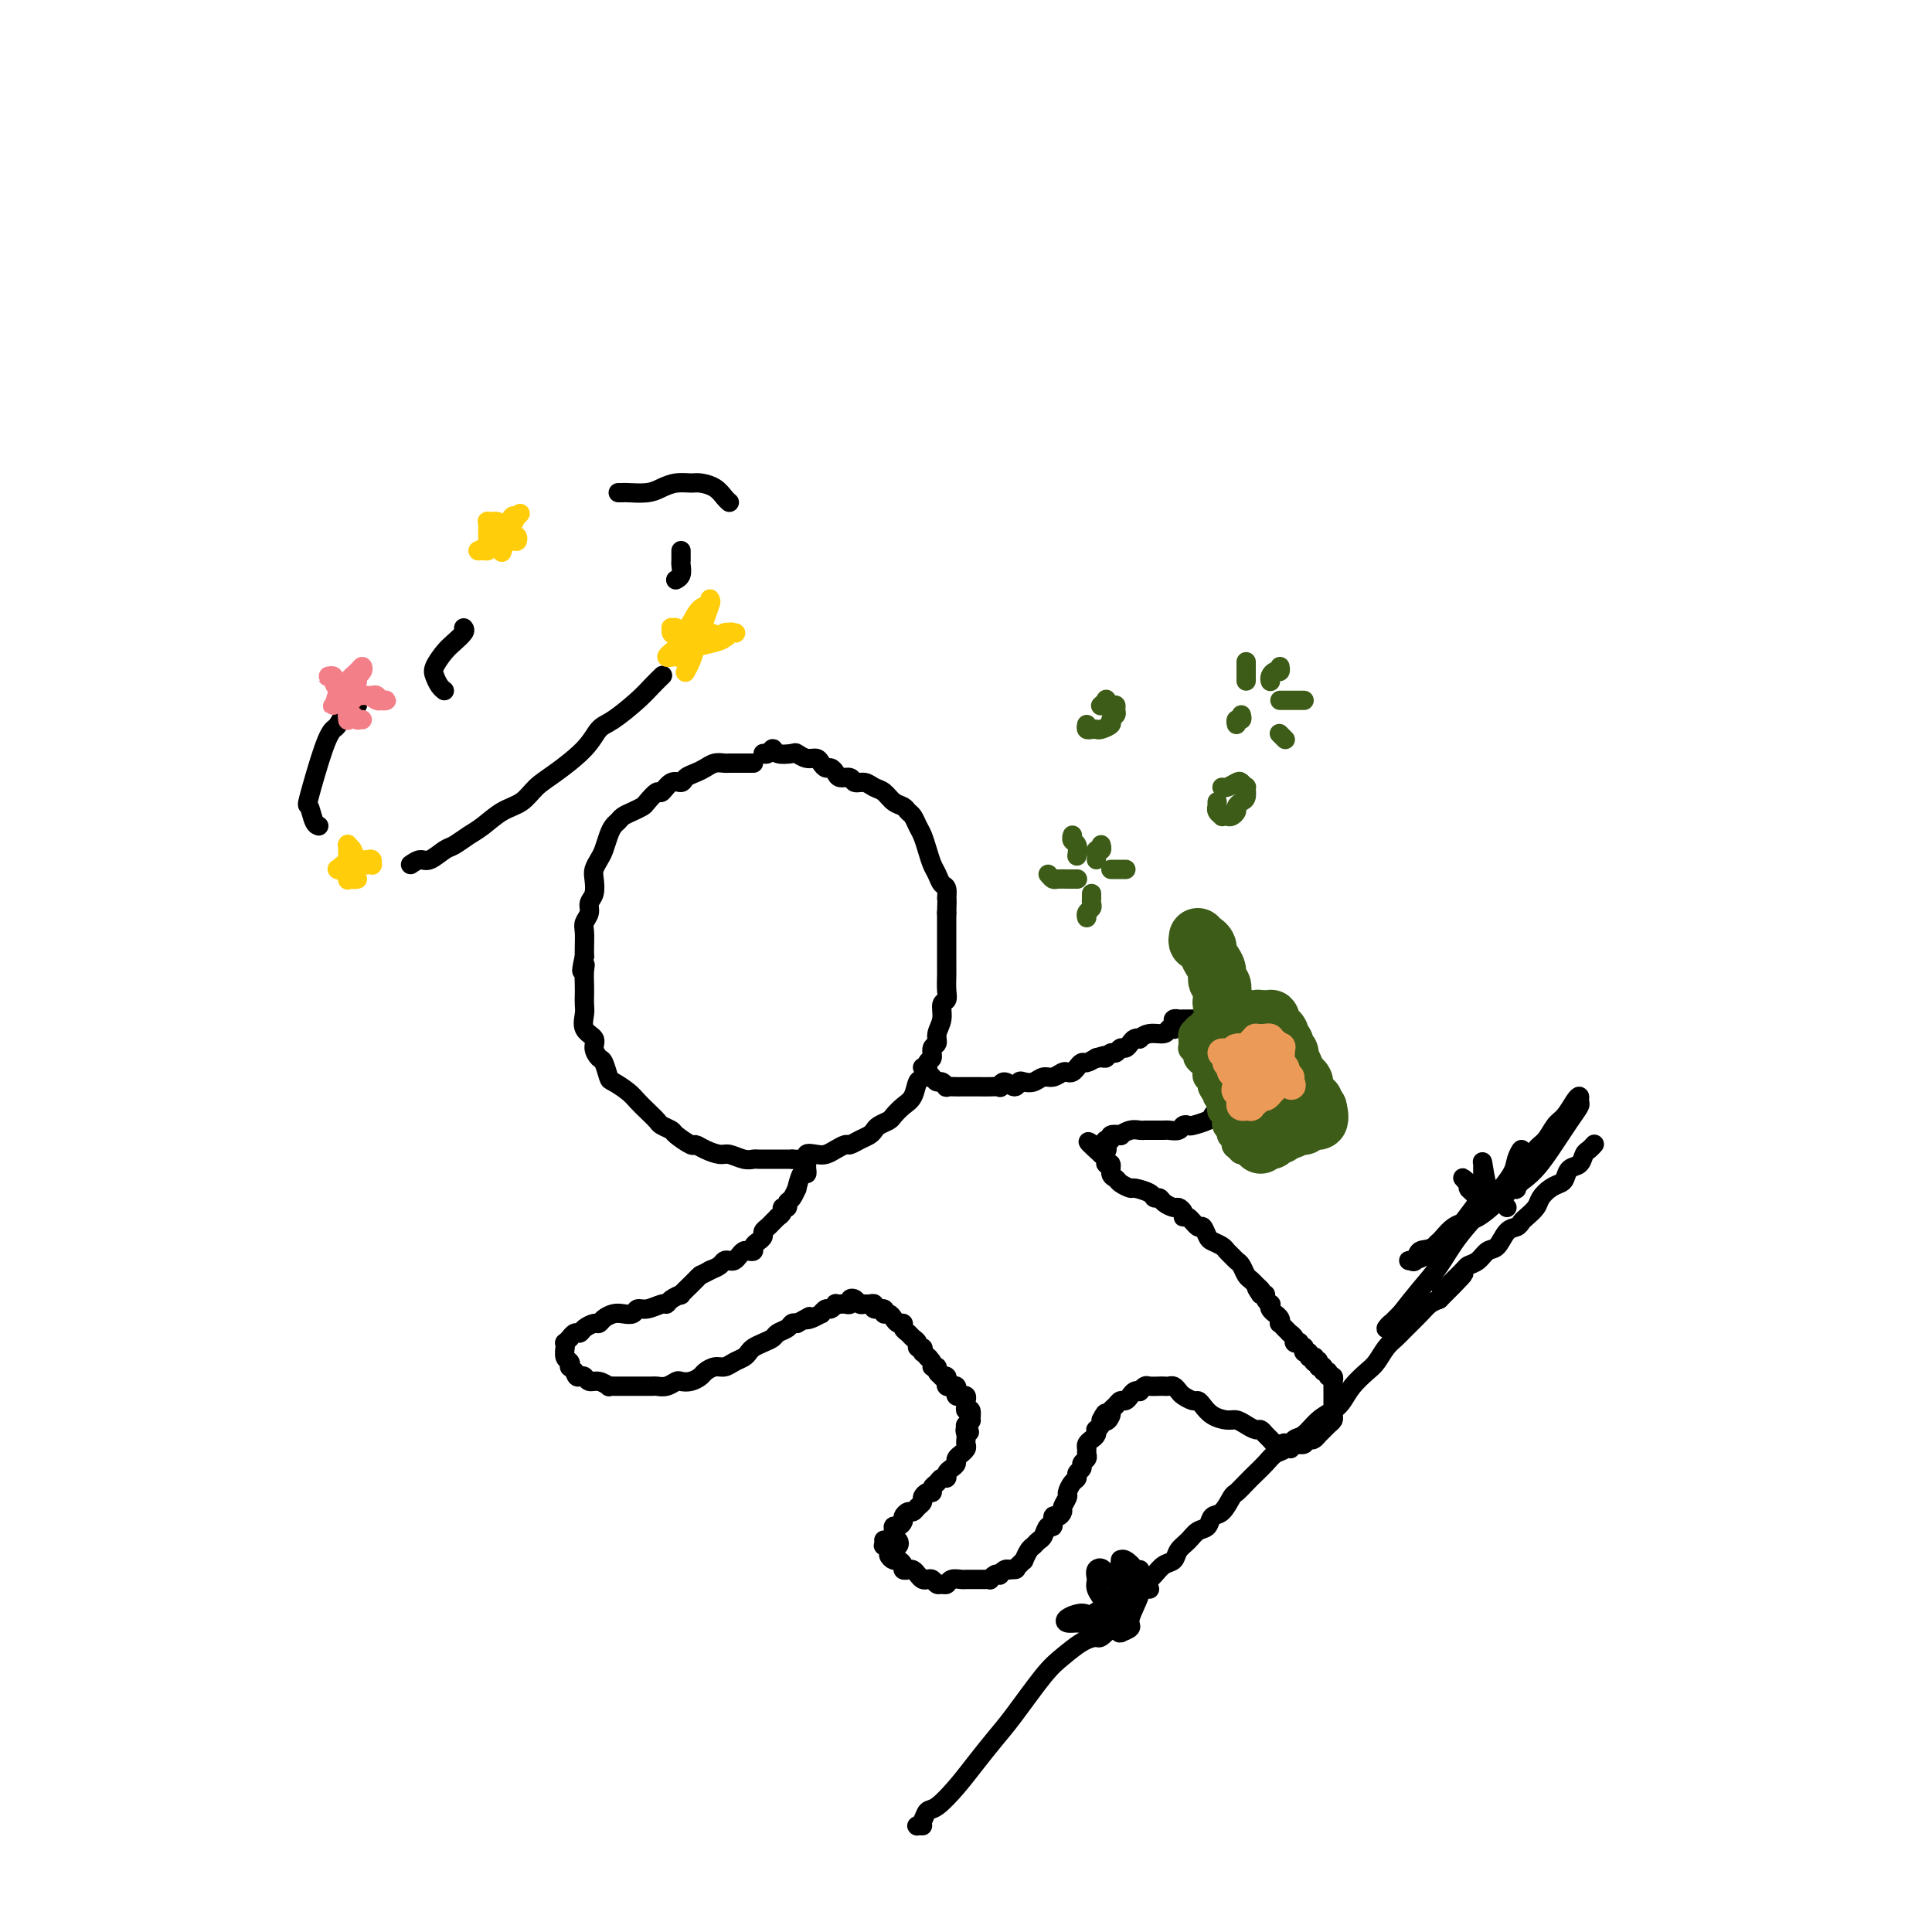 <svg viewBox='0 0 400 400' version='1.1' xmlns='http://www.w3.org/2000/svg' xmlns:xlink='http://www.w3.org/1999/xlink'><g fill='none' stroke='rgb(0,0,0)' stroke-width='4' stroke-linecap='round' stroke-linejoin='round'><path d='M156,158c-0.363,0.000 -0.726,0.000 -1,0c-0.274,-0.000 -0.457,-0.001 -1,0c-0.543,0.001 -1.444,0.003 -2,0c-0.556,-0.003 -0.768,-0.012 -1,0c-0.232,0.012 -0.486,0.044 -1,0c-0.514,-0.044 -1.289,-0.165 -2,0c-0.711,0.165 -1.359,0.616 -2,1c-0.641,0.384 -1.275,0.699 -2,1c-0.725,0.301 -1.541,0.587 -2,1c-0.459,0.413 -0.561,0.955 -1,1c-0.439,0.045 -1.216,-0.405 -2,0c-0.784,0.405 -1.575,1.667 -2,2c-0.425,0.333 -0.485,-0.262 -1,0c-0.515,0.262 -1.486,1.380 -2,2c-0.514,0.620 -0.572,0.743 -1,1c-0.428,0.257 -1.228,0.648 -2,1c-0.772,0.352 -1.516,0.664 -2,1c-0.484,0.336 -0.707,0.695 -1,1c-0.293,0.305 -0.657,0.557 -1,1c-0.343,0.443 -0.667,1.076 -1,2c-0.333,0.924 -0.677,2.138 -1,3c-0.323,0.862 -0.627,1.372 -1,2c-0.373,0.628 -0.817,1.376 -1,2c-0.183,0.624 -0.105,1.126 0,2c0.105,0.874 0.238,2.120 0,3c-0.238,0.880 -0.849,1.394 -1,2c-0.151,0.606 0.156,1.303 0,2c-0.156,0.697 -0.774,1.393 -1,2c-0.226,0.607 -0.061,1.125 0,2c0.061,0.875 0.017,2.107 0,3c-0.017,0.893 -0.009,1.446 0,2'/><path d='M121,198c-1.083,4.766 -0.290,2.681 0,2c0.290,-0.681 0.078,0.043 0,1c-0.078,0.957 -0.023,2.147 0,3c0.023,0.853 0.014,1.369 0,2c-0.014,0.631 -0.033,1.376 0,2c0.033,0.624 0.117,1.127 0,2c-0.117,0.873 -0.435,2.116 0,3c0.435,0.884 1.623,1.411 2,2c0.377,0.589 -0.055,1.242 0,2c0.055,0.758 0.599,1.621 1,2c0.401,0.379 0.660,0.276 1,1c0.340,0.724 0.762,2.277 1,3c0.238,0.723 0.291,0.617 1,1c0.709,0.383 2.073,1.254 3,2c0.927,0.746 1.419,1.366 2,2c0.581,0.634 1.253,1.282 2,2c0.747,0.718 1.570,1.507 2,2c0.430,0.493 0.468,0.692 1,1c0.532,0.308 1.559,0.726 2,1c0.441,0.274 0.296,0.403 1,1c0.704,0.597 2.256,1.662 3,2c0.744,0.338 0.678,-0.049 1,0c0.322,0.049 1.032,0.535 2,1c0.968,0.465 2.195,0.909 3,1c0.805,0.091 1.187,-0.172 2,0c0.813,0.172 2.056,0.778 3,1c0.944,0.222 1.590,0.059 2,0c0.410,-0.059 0.584,-0.016 1,0c0.416,0.016 1.074,0.004 2,0c0.926,-0.004 2.122,-0.001 3,0c0.878,0.001 1.439,0.001 2,0'/><path d='M164,240c3.833,0.241 2.915,-0.657 3,-1c0.085,-0.343 1.174,-0.129 2,0c0.826,0.129 1.390,0.175 2,0c0.610,-0.175 1.266,-0.572 2,-1c0.734,-0.428 1.545,-0.888 2,-1c0.455,-0.112 0.555,0.125 1,0c0.445,-0.125 1.237,-0.611 2,-1c0.763,-0.389 1.499,-0.681 2,-1c0.501,-0.319 0.767,-0.666 1,-1c0.233,-0.334 0.433,-0.654 1,-1c0.567,-0.346 1.500,-0.717 2,-1c0.500,-0.283 0.568,-0.479 1,-1c0.432,-0.521 1.229,-1.366 2,-2c0.771,-0.634 1.517,-1.058 2,-2c0.483,-0.942 0.703,-2.403 1,-3c0.297,-0.597 0.672,-0.330 1,-1c0.328,-0.670 0.609,-2.276 1,-3c0.391,-0.724 0.894,-0.567 1,-1c0.106,-0.433 -0.183,-1.458 0,-2c0.183,-0.542 0.837,-0.603 1,-1c0.163,-0.397 -0.167,-1.131 0,-2c0.167,-0.869 0.829,-1.875 1,-3c0.171,-1.125 -0.150,-2.370 0,-3c0.150,-0.630 0.772,-0.644 1,-1c0.228,-0.356 0.061,-1.055 0,-2c-0.061,-0.945 -0.016,-2.138 0,-3c0.016,-0.862 0.004,-1.394 0,-2c-0.004,-0.606 -0.001,-1.286 0,-2c0.001,-0.714 0.000,-1.461 0,-2c-0.000,-0.539 -0.000,-0.868 0,-2c0.000,-1.132 0.000,-3.066 0,-5'/><path d='M196,189c0.142,-3.971 -0.003,-2.897 0,-3c0.003,-0.103 0.156,-1.381 0,-2c-0.156,-0.619 -0.619,-0.578 -1,-1c-0.381,-0.422 -0.679,-1.306 -1,-2c-0.321,-0.694 -0.663,-1.198 -1,-2c-0.337,-0.802 -0.668,-1.902 -1,-3c-0.332,-1.098 -0.666,-2.192 -1,-3c-0.334,-0.808 -0.670,-1.329 -1,-2c-0.330,-0.671 -0.655,-1.493 -1,-2c-0.345,-0.507 -0.711,-0.699 -1,-1c-0.289,-0.301 -0.500,-0.712 -1,-1c-0.500,-0.288 -1.290,-0.454 -2,-1c-0.710,-0.546 -1.341,-1.471 -2,-2c-0.659,-0.529 -1.346,-0.663 -2,-1c-0.654,-0.337 -1.274,-0.878 -2,-1c-0.726,-0.122 -1.556,0.173 -2,0c-0.444,-0.173 -0.500,-0.816 -1,-1c-0.500,-0.184 -1.444,0.092 -2,0c-0.556,-0.092 -0.726,-0.550 -1,-1c-0.274,-0.450 -0.653,-0.890 -1,-1c-0.347,-0.110 -0.660,0.110 -1,0c-0.340,-0.110 -0.705,-0.552 -1,-1c-0.295,-0.448 -0.520,-0.903 -1,-1c-0.480,-0.097 -1.214,0.165 -2,0c-0.786,-0.165 -1.625,-0.759 -2,-1c-0.375,-0.241 -0.286,-0.131 -1,0c-0.714,0.131 -2.230,0.284 -3,0c-0.770,-0.284 -0.794,-1.004 -1,-1c-0.206,0.004 -0.594,0.732 -1,1c-0.406,0.268 -0.830,0.077 -1,0c-0.170,-0.077 -0.085,-0.038 0,0'/><path d='M191,221c0.416,-0.119 0.833,-0.238 1,0c0.167,0.238 0.086,0.833 0,1c-0.086,0.167 -0.176,-0.095 0,0c0.176,0.095 0.620,0.547 1,1c0.380,0.453 0.697,0.906 1,1c0.303,0.094 0.592,-0.171 1,0c0.408,0.171 0.934,0.778 1,1c0.066,0.222 -0.329,0.060 0,0c0.329,-0.060 1.383,-0.016 2,0c0.617,0.016 0.798,0.004 1,0c0.202,-0.004 0.426,-0.002 1,0c0.574,0.002 1.498,0.002 2,0c0.502,-0.002 0.581,-0.006 1,0c0.419,0.006 1.177,0.020 2,0c0.823,-0.020 1.712,-0.076 2,0c0.288,0.076 -0.026,0.283 0,0c0.026,-0.283 0.391,-1.055 1,-1c0.609,0.055 1.462,0.939 2,1c0.538,0.061 0.763,-0.701 1,-1c0.237,-0.299 0.487,-0.136 1,0c0.513,0.136 1.289,0.247 2,0c0.711,-0.247 1.356,-0.850 2,-1c0.644,-0.150 1.286,0.153 2,0c0.714,-0.153 1.501,-0.763 2,-1c0.499,-0.237 0.710,-0.101 1,0c0.290,0.101 0.658,0.168 1,0c0.342,-0.168 0.659,-0.571 1,-1c0.341,-0.429 0.707,-0.885 1,-1c0.293,-0.115 0.512,0.110 1,0c0.488,-0.110 1.244,-0.555 2,-1'/><path d='M227,219c3.356,-0.924 0.744,-0.232 0,0c-0.744,0.232 0.378,0.006 1,0c0.622,-0.006 0.744,0.209 1,0c0.256,-0.209 0.646,-0.844 1,-1c0.354,-0.156 0.672,0.165 1,0c0.328,-0.165 0.666,-0.815 1,-1c0.334,-0.185 0.662,0.095 1,0c0.338,-0.095 0.684,-0.565 1,-1c0.316,-0.435 0.603,-0.833 1,-1c0.397,-0.167 0.904,-0.101 1,0c0.096,0.101 -0.219,0.237 0,0c0.219,-0.237 0.973,-0.847 2,-1c1.027,-0.153 2.328,0.152 3,0c0.672,-0.152 0.715,-0.763 1,-1c0.285,-0.237 0.812,-0.102 1,0c0.188,0.102 0.036,0.171 0,0c-0.036,-0.171 0.045,-0.582 0,-1c-0.045,-0.418 -0.215,-0.844 0,-1c0.215,-0.156 0.817,-0.042 1,0c0.183,0.042 -0.052,0.011 0,0c0.052,-0.011 0.391,-0.003 1,0c0.609,0.003 1.487,-0.000 2,0c0.513,0.000 0.659,0.004 1,0c0.341,-0.004 0.876,-0.016 1,0c0.124,0.016 -0.163,0.061 0,0c0.163,-0.061 0.776,-0.226 1,0c0.224,0.226 0.060,0.844 0,1c-0.060,0.156 -0.016,-0.150 0,0c0.016,0.150 0.005,0.757 0,1c-0.005,0.243 -0.002,0.121 0,0'/><path d='M167,240c-0.002,0.443 -0.003,0.886 0,1c0.003,0.114 0.011,-0.101 0,0c-0.011,0.101 -0.041,0.519 0,1c0.041,0.481 0.152,1.025 0,1c-0.152,-0.025 -0.567,-0.621 -1,0c-0.433,0.621 -0.886,2.457 -1,3c-0.114,0.543 0.109,-0.209 0,0c-0.109,0.209 -0.550,1.379 -1,2c-0.450,0.621 -0.909,0.692 -1,1c-0.091,0.308 0.187,0.852 0,1c-0.187,0.148 -0.838,-0.101 -1,0c-0.162,0.101 0.164,0.552 0,1c-0.164,0.448 -0.818,0.894 -1,1c-0.182,0.106 0.110,-0.126 0,0c-0.110,0.126 -0.621,0.611 -1,1c-0.379,0.389 -0.627,0.681 -1,1c-0.373,0.319 -0.870,0.663 -1,1c-0.130,0.337 0.106,0.665 0,1c-0.106,0.335 -0.553,0.678 -1,1c-0.447,0.322 -0.893,0.625 -1,1c-0.107,0.375 0.126,0.822 0,1c-0.126,0.178 -0.611,0.086 -1,0c-0.389,-0.086 -0.682,-0.168 -1,0c-0.318,0.168 -0.662,0.584 -1,1c-0.338,0.416 -0.671,0.833 -1,1c-0.329,0.167 -0.655,0.086 -1,0c-0.345,-0.086 -0.708,-0.177 -1,0c-0.292,0.177 -0.512,0.622 -1,1c-0.488,0.378 -1.244,0.689 -2,1'/><path d='M147,263c-1.946,1.101 -1.812,0.855 -2,1c-0.188,0.145 -0.698,0.683 -1,1c-0.302,0.317 -0.396,0.415 -1,1c-0.604,0.585 -1.718,1.658 -2,2c-0.282,0.342 0.269,-0.048 0,0c-0.269,0.048 -1.357,0.534 -2,1c-0.643,0.466 -0.840,0.913 -1,1c-0.160,0.087 -0.284,-0.187 -1,0c-0.716,0.187 -2.026,0.834 -3,1c-0.974,0.166 -1.613,-0.149 -2,0c-0.387,0.149 -0.524,0.762 -1,1c-0.476,0.238 -1.292,0.102 -2,0c-0.708,-0.102 -1.307,-0.168 -2,0c-0.693,0.168 -1.481,0.571 -2,1c-0.519,0.429 -0.769,0.884 -1,1c-0.231,0.116 -0.444,-0.109 -1,0c-0.556,0.109 -1.454,0.550 -2,1c-0.546,0.450 -0.738,0.909 -1,1c-0.262,0.091 -0.592,-0.187 -1,0c-0.408,0.187 -0.894,0.838 -1,1c-0.106,0.162 0.168,-0.166 0,0c-0.168,0.166 -0.777,0.827 -1,1c-0.223,0.173 -0.061,-0.143 0,0c0.061,0.143 0.020,0.745 0,1c-0.020,0.255 -0.019,0.163 0,0c0.019,-0.163 0.057,-0.398 0,0c-0.057,0.398 -0.209,1.430 0,2c0.209,0.570 0.778,0.679 1,1c0.222,0.321 0.098,0.856 0,1c-0.098,0.144 -0.171,-0.102 0,0c0.171,0.102 0.585,0.551 1,1'/><path d='M119,284c0.330,1.327 0.657,1.144 1,1c0.343,-0.144 0.704,-0.249 1,0c0.296,0.249 0.527,0.851 1,1c0.473,0.149 1.187,-0.156 2,0c0.813,0.156 1.726,0.774 2,1c0.274,0.226 -0.091,0.061 0,0c0.091,-0.061 0.639,-0.016 1,0c0.361,0.016 0.534,0.004 1,0c0.466,-0.004 1.223,-0.001 2,0c0.777,0.001 1.573,0.001 2,0c0.427,-0.001 0.486,-0.004 1,0c0.514,0.004 1.485,0.015 2,0c0.515,-0.015 0.574,-0.056 1,0c0.426,0.056 1.217,0.208 2,0c0.783,-0.208 1.557,-0.776 2,-1c0.443,-0.224 0.555,-0.102 1,0c0.445,0.102 1.221,0.186 2,0c0.779,-0.186 1.559,-0.641 2,-1c0.441,-0.359 0.541,-0.621 1,-1c0.459,-0.379 1.275,-0.875 2,-1c0.725,-0.125 1.359,0.121 2,0c0.641,-0.121 1.288,-0.610 2,-1c0.712,-0.390 1.490,-0.682 2,-1c0.510,-0.318 0.751,-0.663 1,-1c0.249,-0.337 0.504,-0.668 1,-1c0.496,-0.332 1.232,-0.667 2,-1c0.768,-0.333 1.568,-0.664 2,-1c0.432,-0.336 0.497,-0.678 1,-1c0.503,-0.322 1.443,-0.625 2,-1c0.557,-0.375 0.731,-0.821 1,-1c0.269,-0.179 0.635,-0.089 1,0'/><path d='M165,274c3.829,-2.100 2.402,-1.351 2,-1c-0.402,0.351 0.221,0.305 1,0c0.779,-0.305 1.715,-0.870 2,-1c0.285,-0.130 -0.082,0.175 0,0c0.082,-0.175 0.614,-0.832 1,-1c0.386,-0.168 0.628,0.151 1,0c0.372,-0.151 0.874,-0.772 1,-1c0.126,-0.228 -0.125,-0.065 0,0c0.125,0.065 0.625,0.030 1,0c0.375,-0.030 0.625,-0.057 1,0c0.375,0.057 0.874,0.197 1,0c0.126,-0.197 -0.121,-0.732 0,-1c0.121,-0.268 0.611,-0.269 1,0c0.389,0.269 0.676,0.808 1,1c0.324,0.192 0.683,0.036 1,0c0.317,-0.036 0.592,0.047 1,0c0.408,-0.047 0.949,-0.224 1,0c0.051,0.224 -0.390,0.847 0,1c0.390,0.153 1.610,-0.165 2,0c0.390,0.165 -0.049,0.814 0,1c0.049,0.186 0.587,-0.091 1,0c0.413,0.091 0.702,0.549 1,1c0.298,0.451 0.604,0.894 1,1c0.396,0.106 0.881,-0.127 1,0c0.119,0.127 -0.127,0.612 0,1c0.127,0.388 0.626,0.678 1,1c0.374,0.322 0.622,0.678 1,1c0.378,0.322 0.885,0.612 1,1c0.115,0.388 -0.161,0.874 0,1c0.161,0.126 0.760,-0.107 1,0c0.240,0.107 0.120,0.553 0,1'/><path d='M191,280c2.327,1.885 1.144,1.096 1,1c-0.144,-0.096 0.750,0.500 1,1c0.250,0.500 -0.144,0.905 0,1c0.144,0.095 0.827,-0.119 1,0c0.173,0.119 -0.164,0.572 0,1c0.164,0.428 0.829,0.832 1,1c0.171,0.168 -0.151,0.101 0,0c0.151,-0.101 0.777,-0.237 1,0c0.223,0.237 0.045,0.849 0,1c-0.045,0.151 0.044,-0.157 0,0c-0.044,0.157 -0.222,0.778 0,1c0.222,0.222 0.844,0.044 1,0c0.156,-0.044 -0.156,0.044 0,0c0.156,-0.044 0.778,-0.222 1,0c0.222,0.222 0.044,0.844 0,1c-0.044,0.156 0.044,-0.155 0,0c-0.044,0.155 -0.222,0.777 0,1c0.222,0.223 0.844,0.045 1,0c0.156,-0.045 -0.154,0.041 0,0c0.154,-0.041 0.773,-0.208 1,0c0.227,0.208 0.061,0.790 0,1c-0.061,0.210 -0.017,0.046 0,0c0.017,-0.046 0.009,0.024 0,0c-0.009,-0.024 -0.017,-0.142 0,0c0.017,0.142 0.058,0.545 0,1c-0.058,0.455 -0.215,0.963 0,1c0.215,0.037 0.804,-0.396 1,0c0.196,0.396 0.001,1.622 0,2c-0.001,0.378 0.192,-0.090 0,0c-0.192,0.090 -0.769,0.740 -1,1c-0.231,0.260 -0.115,0.130 0,0'/><path d='M200,295c1.393,2.499 0.374,1.247 0,1c-0.374,-0.247 -0.104,0.512 0,1c0.104,0.488 0.043,0.704 0,1c-0.043,0.296 -0.068,0.671 0,1c0.068,0.329 0.229,0.613 0,1c-0.229,0.387 -0.849,0.877 -1,1c-0.151,0.123 0.166,-0.122 0,0c-0.166,0.122 -0.814,0.611 -1,1c-0.186,0.389 0.091,0.678 0,1c-0.091,0.322 -0.549,0.678 -1,1c-0.451,0.322 -0.895,0.611 -1,1c-0.105,0.389 0.130,0.879 0,1c-0.130,0.121 -0.626,-0.126 -1,0c-0.374,0.126 -0.626,0.625 -1,1c-0.374,0.375 -0.870,0.625 -1,1c-0.130,0.375 0.106,0.874 0,1c-0.106,0.126 -0.553,-0.120 -1,0c-0.447,0.120 -0.893,0.606 -1,1c-0.107,0.394 0.125,0.697 0,1c-0.125,0.303 -0.607,0.606 -1,1c-0.393,0.394 -0.696,0.880 -1,1c-0.304,0.120 -0.607,-0.126 -1,0c-0.393,0.126 -0.876,0.625 -1,1c-0.124,0.375 0.109,0.625 0,1c-0.109,0.375 -0.562,0.874 -1,1c-0.438,0.126 -0.863,-0.120 -1,0c-0.137,0.120 0.013,0.607 0,1c-0.013,0.393 -0.189,0.693 0,1c0.189,0.307 0.743,0.621 1,1c0.257,0.379 0.216,0.823 0,1c-0.216,0.177 -0.608,0.089 -1,0'/><path d='M183,319c-0.009,-0.120 -0.017,-0.240 0,0c0.017,0.240 0.060,0.839 0,1c-0.060,0.161 -0.224,-0.115 0,0c0.224,0.115 0.834,0.622 1,1c0.166,0.378 -0.114,0.627 0,1c0.114,0.373 0.622,0.871 1,1c0.378,0.129 0.626,-0.110 1,0c0.374,0.110 0.874,0.568 1,1c0.126,0.432 -0.121,0.837 0,1c0.121,0.163 0.610,0.082 1,0c0.390,-0.082 0.682,-0.167 1,0c0.318,0.167 0.663,0.584 1,1c0.337,0.416 0.668,0.829 1,1c0.332,0.171 0.667,0.099 1,0c0.333,-0.099 0.666,-0.227 1,0c0.334,0.227 0.671,0.807 1,1c0.329,0.193 0.651,-0.001 1,0c0.349,0.001 0.724,0.196 1,0c0.276,-0.196 0.454,-0.785 1,-1c0.546,-0.215 1.459,-0.058 2,0c0.541,0.058 0.709,0.015 1,0c0.291,-0.015 0.704,-0.003 1,0c0.296,0.003 0.474,-0.003 1,0c0.526,0.003 1.399,0.015 2,0c0.601,-0.015 0.931,-0.055 1,0c0.069,0.055 -0.122,0.207 0,0c0.122,-0.207 0.558,-0.774 1,-1c0.442,-0.226 0.892,-0.112 1,0c0.108,0.112 -0.125,0.223 0,0c0.125,-0.223 0.607,-0.778 1,-1c0.393,-0.222 0.696,-0.111 1,0'/><path d='M209,325c2.194,-0.422 1.179,0.024 1,0c-0.179,-0.024 0.477,-0.517 1,-1c0.523,-0.483 0.914,-0.956 1,-1c0.086,-0.044 -0.132,0.340 0,0c0.132,-0.340 0.612,-1.406 1,-2c0.388,-0.594 0.682,-0.717 1,-1c0.318,-0.283 0.659,-0.725 1,-1c0.341,-0.275 0.683,-0.385 1,-1c0.317,-0.615 0.611,-1.737 1,-2c0.389,-0.263 0.874,0.334 1,0c0.126,-0.334 -0.106,-1.599 0,-2c0.106,-0.401 0.549,0.062 1,0c0.451,-0.062 0.908,-0.650 1,-1c0.092,-0.350 -0.182,-0.461 0,-1c0.182,-0.539 0.818,-1.506 1,-2c0.182,-0.494 -0.091,-0.513 0,-1c0.091,-0.487 0.545,-1.440 1,-2c0.455,-0.560 0.910,-0.727 1,-1c0.090,-0.273 -0.186,-0.650 0,-1c0.186,-0.350 0.835,-0.671 1,-1c0.165,-0.329 -0.153,-0.665 0,-1c0.153,-0.335 0.776,-0.667 1,-1c0.224,-0.333 0.050,-0.666 0,-1c-0.050,-0.334 0.025,-0.668 0,-1c-0.025,-0.332 -0.151,-0.663 0,-1c0.151,-0.337 0.580,-0.682 1,-1c0.420,-0.318 0.831,-0.610 1,-1c0.169,-0.390 0.097,-0.878 0,-1c-0.097,-0.122 -0.218,0.121 0,0c0.218,-0.121 0.777,-0.606 1,-1c0.223,-0.394 0.112,-0.697 0,-1'/><path d='M228,294c1.400,-2.892 0.900,-0.621 1,0c0.100,0.621 0.800,-0.407 1,-1c0.200,-0.593 -0.101,-0.750 0,-1c0.101,-0.250 0.604,-0.592 1,-1c0.396,-0.408 0.684,-0.880 1,-1c0.316,-0.120 0.658,0.112 1,0c0.342,-0.112 0.683,-0.570 1,-1c0.317,-0.430 0.609,-0.833 1,-1c0.391,-0.167 0.882,-0.097 1,0c0.118,0.097 -0.137,0.222 0,0c0.137,-0.222 0.667,-0.791 1,-1c0.333,-0.209 0.470,-0.057 1,0c0.530,0.057 1.452,0.018 2,0c0.548,-0.018 0.723,-0.016 1,0c0.277,0.016 0.655,0.047 1,0c0.345,-0.047 0.656,-0.171 1,0c0.344,0.171 0.722,0.636 1,1c0.278,0.364 0.458,0.626 1,1c0.542,0.374 1.447,0.861 2,1c0.553,0.139 0.753,-0.069 1,0c0.247,0.069 0.541,0.413 1,1c0.459,0.587 1.082,1.415 2,2c0.918,0.585 2.130,0.926 3,1c0.870,0.074 1.399,-0.121 2,0c0.601,0.121 1.274,0.557 2,1c0.726,0.443 1.504,0.893 2,1c0.496,0.107 0.710,-0.129 1,0c0.290,0.129 0.655,0.622 1,1c0.345,0.378 0.670,0.640 1,1c0.330,0.360 0.666,0.817 1,1c0.334,0.183 0.667,0.091 1,0'/><path d='M265,299c3.886,1.855 1.601,0.493 1,0c-0.601,-0.493 0.483,-0.118 1,0c0.517,0.118 0.467,-0.020 1,0c0.533,0.020 1.648,0.199 2,0c0.352,-0.199 -0.060,-0.774 0,-1c0.060,-0.226 0.593,-0.102 1,0c0.407,0.102 0.687,0.182 1,0c0.313,-0.182 0.658,-0.626 1,-1c0.342,-0.374 0.680,-0.679 1,-1c0.320,-0.321 0.622,-0.659 1,-1c0.378,-0.341 0.833,-0.684 1,-1c0.167,-0.316 0.045,-0.605 0,-1c-0.045,-0.395 -0.012,-0.894 0,-1c0.012,-0.106 0.003,0.183 0,0c-0.003,-0.183 -0.001,-0.838 0,-1c0.001,-0.162 0.000,0.168 0,0c-0.000,-0.168 -0.000,-0.834 0,-1c0.000,-0.166 0.000,0.166 0,0c-0.000,-0.166 -0.000,-0.832 0,-1c0.000,-0.168 0.000,0.161 0,0c-0.000,-0.161 -0.000,-0.813 0,-1c0.000,-0.187 0.001,0.089 0,0c-0.001,-0.089 -0.004,-0.545 0,-1c0.004,-0.455 0.016,-0.911 0,-1c-0.016,-0.089 -0.061,0.187 0,0c0.061,-0.187 0.227,-0.838 0,-1c-0.227,-0.162 -0.848,0.167 -1,0c-0.152,-0.167 0.165,-0.828 0,-1c-0.165,-0.172 -0.814,0.146 -1,0c-0.186,-0.146 0.090,-0.756 0,-1c-0.090,-0.244 -0.545,-0.122 -1,0'/><path d='M273,283c-0.405,-1.944 0.084,-1.304 0,-1c-0.084,0.304 -0.739,0.274 -1,0c-0.261,-0.274 -0.126,-0.790 0,-1c0.126,-0.210 0.244,-0.112 0,0c-0.244,0.112 -0.850,0.240 -1,0c-0.150,-0.240 0.157,-0.848 0,-1c-0.157,-0.152 -0.778,0.152 -1,0c-0.222,-0.152 -0.044,-0.759 0,-1c0.044,-0.241 -0.045,-0.116 0,0c0.045,0.116 0.223,0.225 0,0c-0.223,-0.225 -0.848,-0.782 -1,-1c-0.152,-0.218 0.169,-0.097 0,0c-0.169,0.097 -0.829,0.171 -1,0c-0.171,-0.171 0.147,-0.585 0,-1c-0.147,-0.415 -0.758,-0.829 -1,-1c-0.242,-0.171 -0.117,-0.097 0,0c0.117,0.097 0.224,0.218 0,0c-0.224,-0.218 -0.778,-0.776 -1,-1c-0.222,-0.224 -0.111,-0.115 0,0c0.111,0.115 0.222,0.237 0,0c-0.222,-0.237 -0.776,-0.833 -1,-1c-0.224,-0.167 -0.116,0.096 0,0c0.116,-0.096 0.241,-0.552 0,-1c-0.241,-0.448 -0.848,-0.890 -1,-1c-0.152,-0.110 0.151,0.111 0,0c-0.151,-0.111 -0.758,-0.555 -1,-1c-0.242,-0.445 -0.120,-0.890 0,-1c0.120,-0.110 0.238,0.115 0,0c-0.238,-0.115 -0.833,-0.569 -1,-1c-0.167,-0.431 0.095,-0.837 0,-1c-0.095,-0.163 -0.548,-0.081 -1,0'/><path d='M261,268c-1.809,-2.500 -0.330,-1.251 0,-1c0.330,0.251 -0.489,-0.496 -1,-1c-0.511,-0.504 -0.714,-0.765 -1,-1c-0.286,-0.235 -0.654,-0.444 -1,-1c-0.346,-0.556 -0.669,-1.458 -1,-2c-0.331,-0.542 -0.670,-0.723 -1,-1c-0.330,-0.277 -0.652,-0.650 -1,-1c-0.348,-0.350 -0.723,-0.676 -1,-1c-0.277,-0.324 -0.454,-0.645 -1,-1c-0.546,-0.355 -1.459,-0.744 -2,-1c-0.541,-0.256 -0.709,-0.379 -1,-1c-0.291,-0.621 -0.704,-1.738 -1,-2c-0.296,-0.262 -0.475,0.332 -1,0c-0.525,-0.332 -1.397,-1.591 -2,-2c-0.603,-0.409 -0.939,0.031 -1,0c-0.061,-0.031 0.153,-0.534 0,-1c-0.153,-0.466 -0.671,-0.895 -1,-1c-0.329,-0.105 -0.467,0.113 -1,0c-0.533,-0.113 -1.460,-0.556 -2,-1c-0.540,-0.444 -0.693,-0.889 -1,-1c-0.307,-0.111 -0.769,0.111 -1,0c-0.231,-0.111 -0.233,-0.555 -1,-1c-0.767,-0.445 -2.301,-0.891 -3,-1c-0.699,-0.109 -0.565,0.121 -1,0c-0.435,-0.121 -1.441,-0.592 -2,-1c-0.559,-0.408 -0.671,-0.753 -1,-1c-0.329,-0.247 -0.875,-0.395 -1,-1c-0.125,-0.605 0.173,-1.667 0,-2c-0.173,-0.333 -0.816,0.064 -1,0c-0.184,-0.064 0.090,-0.590 0,-1c-0.090,-0.410 -0.545,-0.705 -1,-1'/><path d='M228,239c-5.171,-4.670 -1.598,-1.843 0,-1c1.598,0.843 1.221,-0.296 1,-1c-0.221,-0.704 -0.285,-0.972 0,-1c0.285,-0.028 0.919,0.185 1,0c0.081,-0.185 -0.392,-0.768 0,-1c0.392,-0.232 1.649,-0.115 2,0c0.351,0.115 -0.205,0.227 0,0c0.205,-0.227 1.172,-0.793 2,-1c0.828,-0.207 1.517,-0.055 2,0c0.483,0.055 0.758,0.015 1,0c0.242,-0.015 0.450,-0.003 1,0c0.550,0.003 1.443,-0.003 2,0c0.557,0.003 0.780,0.015 1,0c0.220,-0.015 0.438,-0.056 1,0c0.562,0.056 1.467,0.208 2,0c0.533,-0.208 0.692,-0.777 1,-1c0.308,-0.223 0.764,-0.101 1,0c0.236,0.101 0.252,0.182 1,0c0.748,-0.182 2.227,-0.626 3,-1c0.773,-0.374 0.841,-0.678 1,-1c0.159,-0.322 0.411,-0.664 1,-1c0.589,-0.336 1.516,-0.668 2,-1c0.484,-0.332 0.525,-0.663 1,-1c0.475,-0.337 1.385,-0.679 2,-1c0.615,-0.321 0.936,-0.622 1,-1c0.064,-0.378 -0.127,-0.833 0,-1c0.127,-0.167 0.573,-0.045 1,0c0.427,0.045 0.836,0.013 1,0c0.164,-0.013 0.082,-0.006 0,0'/></g>
<g fill='none' stroke='rgb(61,92,24)' stroke-width='12' stroke-linecap='round' stroke-linejoin='round'><path d='M248,194c-0.081,0.448 -0.163,0.897 0,1c0.163,0.103 0.569,-0.138 1,0c0.431,0.138 0.885,0.657 1,1c0.115,0.343 -0.109,0.511 0,1c0.109,0.489 0.551,1.300 1,2c0.449,0.700 0.905,1.288 1,2c0.095,0.712 -0.170,1.549 0,2c0.170,0.451 0.777,0.517 1,1c0.223,0.483 0.064,1.383 0,2c-0.064,0.617 -0.032,0.953 0,1c0.032,0.047 0.065,-0.194 0,0c-0.065,0.194 -0.228,0.821 0,1c0.228,0.179 0.846,-0.092 1,0c0.154,0.092 -0.155,0.547 0,1c0.155,0.453 0.773,0.905 1,1c0.227,0.095 0.061,-0.167 0,0c-0.061,0.167 -0.017,0.762 0,1c0.017,0.238 0.009,0.119 0,0'/><path d='M253,213c-0.098,-0.030 -0.196,-0.060 0,0c0.196,0.060 0.686,0.208 1,0c0.314,-0.208 0.451,-0.774 1,-1c0.549,-0.226 1.510,-0.113 2,0c0.490,0.113 0.508,0.226 1,0c0.492,-0.226 1.456,-0.793 2,-1c0.544,-0.207 0.668,-0.056 1,0c0.332,0.056 0.873,0.018 1,0c0.127,-0.018 -0.159,-0.016 0,0c0.159,0.016 0.765,0.046 1,0c0.235,-0.046 0.100,-0.167 0,0c-0.100,0.167 -0.166,0.622 0,1c0.166,0.378 0.565,0.679 1,1c0.435,0.321 0.905,0.664 1,1c0.095,0.336 -0.186,0.666 0,1c0.186,0.334 0.838,0.671 1,1c0.162,0.329 -0.168,0.652 0,1c0.168,0.348 0.832,0.723 1,1c0.168,0.277 -0.162,0.455 0,1c0.162,0.545 0.814,1.455 1,2c0.186,0.545 -0.093,0.724 0,1c0.093,0.276 0.560,0.648 1,1c0.440,0.352 0.853,0.686 1,1c0.147,0.314 0.029,0.610 0,1c-0.029,0.390 0.031,0.874 0,1c-0.031,0.126 -0.152,-0.107 0,0c0.152,0.107 0.577,0.554 1,1c0.423,0.446 0.845,0.893 1,1c0.155,0.107 0.042,-0.125 0,0c-0.042,0.125 -0.012,0.607 0,1c0.012,0.393 0.006,0.696 0,1'/><path d='M272,230c1.617,2.951 1.161,0.830 1,0c-0.161,-0.830 -0.027,-0.367 0,0c0.027,0.367 -0.053,0.638 0,1c0.053,0.362 0.239,0.815 0,1c-0.239,0.185 -0.903,0.101 -1,0c-0.097,-0.101 0.374,-0.219 0,0c-0.374,0.219 -1.592,0.776 -2,1c-0.408,0.224 -0.007,0.116 0,0c0.007,-0.116 -0.380,-0.242 -1,0c-0.620,0.242 -1.471,0.850 -2,1c-0.529,0.150 -0.734,-0.157 -1,0c-0.266,0.157 -0.593,0.778 -1,1c-0.407,0.222 -0.892,0.045 -1,0c-0.108,-0.045 0.163,0.040 0,0c-0.163,-0.040 -0.761,-0.207 -1,0c-0.239,0.207 -0.120,0.786 0,1c0.120,0.214 0.242,0.062 0,0c-0.242,-0.062 -0.850,-0.033 -1,0c-0.150,0.033 0.156,0.071 0,0c-0.156,-0.071 -0.773,-0.250 -1,0c-0.227,0.250 -0.065,0.929 0,1c0.065,0.071 0.032,-0.464 0,-1'/><path d='M261,236c-1.701,0.672 -0.455,-0.649 0,-1c0.455,-0.351 0.119,0.269 0,0c-0.119,-0.269 -0.022,-1.428 0,-2c0.022,-0.572 -0.032,-0.558 0,-1c0.032,-0.442 0.148,-1.340 0,-2c-0.148,-0.660 -0.561,-1.083 -1,-2c-0.439,-0.917 -0.905,-2.327 -1,-3c-0.095,-0.673 0.182,-0.609 0,-1c-0.182,-0.391 -0.823,-1.237 -1,-2c-0.177,-0.763 0.111,-1.442 0,-2c-0.111,-0.558 -0.622,-0.994 -1,-1c-0.378,-0.006 -0.623,0.418 -1,0c-0.377,-0.418 -0.884,-1.679 -1,-2c-0.116,-0.321 0.161,0.298 0,0c-0.161,-0.298 -0.760,-1.514 -1,-2c-0.240,-0.486 -0.120,-0.243 0,0'/></g>
<g fill='none' stroke='rgb(0,0,0)' stroke-width='4' stroke-linecap='round' stroke-linejoin='round'><path d='M74,146c-0.639,0.102 -1.279,0.204 -2,1c-0.721,0.796 -1.525,2.288 -2,3c-0.475,0.712 -0.622,0.646 -1,1c-0.378,0.354 -0.987,1.128 -2,4c-1.013,2.872 -2.429,7.841 -3,10c-0.571,2.159 -0.297,1.506 0,2c0.297,0.494 0.619,2.133 1,3c0.381,0.867 0.823,0.962 1,1c0.177,0.038 0.088,0.019 0,0'/><path d='M85,179c0.699,-0.479 1.398,-0.958 2,-1c0.602,-0.042 1.108,0.352 2,0c0.892,-0.352 2.170,-1.449 3,-2c0.830,-0.551 1.212,-0.555 2,-1c0.788,-0.445 1.981,-1.330 3,-2c1.019,-0.670 1.862,-1.125 3,-2c1.138,-0.875 2.570,-2.169 4,-3c1.430,-0.831 2.858,-1.200 4,-2c1.142,-0.800 1.998,-2.033 3,-3c1.002,-0.967 2.152,-1.669 4,-3c1.848,-1.331 4.396,-3.290 6,-5c1.604,-1.710 2.266,-3.169 3,-4c0.734,-0.831 1.542,-1.032 3,-2c1.458,-0.968 3.566,-2.703 5,-4c1.434,-1.297 2.194,-2.157 3,-3c0.806,-0.843 1.659,-1.669 2,-2c0.341,-0.331 0.171,-0.165 0,0'/><path d='M128,102c0.411,0.006 0.823,0.012 1,0c0.177,-0.012 0.120,-0.042 1,0c0.880,0.042 2.696,0.154 4,0c1.304,-0.154 2.096,-0.575 3,-1c0.904,-0.425 1.919,-0.853 3,-1c1.081,-0.147 2.227,-0.011 3,0c0.773,0.011 1.174,-0.102 2,0c0.826,0.102 2.077,0.419 3,1c0.923,0.581 1.518,1.426 2,2c0.482,0.574 0.852,0.878 1,1c0.148,0.122 0.074,0.061 0,0'/><path d='M141,114c-0.002,0.326 -0.004,0.651 0,1c0.004,0.349 0.015,0.720 0,1c-0.015,0.280 -0.057,0.467 0,1c0.057,0.533 0.211,1.411 0,2c-0.211,0.589 -0.788,0.889 -1,1c-0.212,0.111 -0.061,0.032 0,0c0.061,-0.032 0.030,-0.016 0,0'/><path d='M96,130c0.182,0.236 0.363,0.472 0,1c-0.363,0.528 -1.271,1.349 -2,2c-0.729,0.651 -1.277,1.131 -2,2c-0.723,0.869 -1.619,2.128 -2,3c-0.381,0.872 -0.246,1.357 0,2c0.246,0.643 0.605,1.442 1,2c0.395,0.558 0.827,0.874 1,1c0.173,0.126 0.086,0.063 0,0'/></g>
<g fill='none' stroke='rgb(255,205,10)' stroke-width='4' stroke-linecap='round' stroke-linejoin='round'><path d='M143,136c0.081,-0.026 0.163,-0.052 0,0c-0.163,0.052 -0.569,0.183 -1,0c-0.431,-0.183 -0.886,-0.680 -1,-1c-0.114,-0.320 0.112,-0.464 0,-1c-0.112,-0.536 -0.563,-1.465 -1,-2c-0.437,-0.535 -0.861,-0.675 -1,-1c-0.139,-0.325 0.007,-0.833 0,-1c-0.007,-0.167 -0.167,0.008 0,0c0.167,-0.008 0.662,-0.200 1,0c0.338,0.200 0.518,0.790 1,1c0.482,0.210 1.267,0.038 2,0c0.733,-0.038 1.415,0.056 2,0c0.585,-0.056 1.073,-0.264 2,0c0.927,0.264 2.293,0.998 3,1c0.707,0.002 0.755,-0.729 1,-1c0.245,-0.271 0.689,-0.084 1,0c0.311,0.084 0.491,0.064 0,0c-0.491,-0.064 -1.651,-0.172 -2,0c-0.349,0.172 0.114,0.624 0,1c-0.114,0.376 -0.804,0.675 -2,1c-1.196,0.325 -2.898,0.675 -4,1c-1.102,0.325 -1.605,0.623 -2,1c-0.395,0.377 -0.683,0.832 -1,1c-0.317,0.168 -0.662,0.048 -1,0c-0.338,-0.048 -0.669,-0.024 -1,0'/><path d='M139,136c-1.753,0.430 -0.636,-0.494 0,-1c0.636,-0.506 0.791,-0.593 1,-1c0.209,-0.407 0.473,-1.133 1,-2c0.527,-0.867 1.319,-1.876 2,-3c0.681,-1.124 1.252,-2.362 2,-3c0.748,-0.638 1.672,-0.676 2,-1c0.328,-0.324 0.061,-0.932 0,-1c-0.061,-0.068 0.085,0.406 0,1c-0.085,0.594 -0.401,1.308 -1,3c-0.599,1.692 -1.480,4.361 -2,6c-0.520,1.639 -0.678,2.249 -1,3c-0.322,0.751 -0.806,1.643 -1,2c-0.194,0.357 -0.097,0.178 0,0'/><path d='M101,114c0.000,-0.364 0.000,-0.728 0,-1c-0.000,-0.272 -0.001,-0.451 0,-1c0.001,-0.549 0.004,-1.468 0,-2c-0.004,-0.532 -0.016,-0.678 0,-1c0.016,-0.322 0.060,-0.819 0,-1c-0.060,-0.181 -0.223,-0.046 0,0c0.223,0.046 0.832,0.001 1,0c0.168,-0.001 -0.105,0.041 0,0c0.105,-0.041 0.588,-0.165 1,0c0.412,0.165 0.751,0.619 1,1c0.249,0.381 0.406,0.691 1,1c0.594,0.309 1.624,0.619 2,1c0.376,0.381 0.097,0.834 0,1c-0.097,0.166 -0.013,0.044 0,0c0.013,-0.044 -0.045,-0.009 0,0c0.045,0.009 0.195,-0.008 0,0c-0.195,0.008 -0.734,0.040 -1,0c-0.266,-0.040 -0.259,-0.154 -1,0c-0.741,0.154 -2.231,0.575 -3,1c-0.769,0.425 -0.817,0.854 -1,1c-0.183,0.146 -0.501,0.009 -1,0c-0.499,-0.009 -1.178,0.109 -1,0c0.178,-0.109 1.213,-0.446 2,-1c0.787,-0.554 1.324,-1.324 2,-2c0.676,-0.676 1.490,-1.259 2,-2c0.510,-0.741 0.717,-1.640 1,-2c0.283,-0.360 0.641,-0.180 1,0'/><path d='M107,107c1.286,-1.185 0.502,-0.646 0,0c-0.502,0.646 -0.722,1.400 -1,2c-0.278,0.600 -0.613,1.046 -1,2c-0.387,0.954 -0.825,2.415 -1,3c-0.175,0.585 -0.088,0.292 0,0'/><path d='M72,182c0.000,0.170 0.000,0.339 0,0c-0.000,-0.339 -0.000,-1.187 0,-2c0.000,-0.813 0.000,-1.591 0,-2c-0.000,-0.409 -0.001,-0.450 0,-1c0.001,-0.550 0.004,-1.609 0,-2c-0.004,-0.391 -0.013,-0.112 0,0c0.013,0.112 0.050,0.058 0,0c-0.050,-0.058 -0.186,-0.121 0,0c0.186,0.121 0.695,0.424 1,1c0.305,0.576 0.407,1.423 1,2c0.593,0.577 1.676,0.883 2,1c0.324,0.117 -0.113,0.045 0,0c0.113,-0.045 0.774,-0.065 1,0c0.226,0.065 0.016,0.213 0,0c-0.016,-0.213 0.161,-0.786 0,-1c-0.161,-0.214 -0.660,-0.068 -1,0c-0.340,0.068 -0.522,0.057 -1,0c-0.478,-0.057 -1.252,-0.159 -2,0c-0.748,0.159 -1.470,0.578 -2,1c-0.530,0.422 -0.867,0.848 -1,1c-0.133,0.152 -0.061,0.030 0,0c0.061,-0.030 0.111,0.030 0,0c-0.111,-0.030 -0.383,-0.152 0,0c0.383,0.152 1.422,0.577 2,1c0.578,0.423 0.694,0.845 1,1c0.306,0.155 0.802,0.044 1,0c0.198,-0.044 0.099,-0.022 0,0'/></g>
<g fill='none' stroke='rgb(61,92,24)' stroke-width='6' stroke-linecap='round' stroke-linejoin='round'><path d='M253,210c-0.455,0.425 -0.910,0.850 -1,1c-0.090,0.150 0.186,0.026 0,0c-0.186,-0.026 -0.833,0.046 -1,0c-0.167,-0.046 0.147,-0.209 0,0c-0.147,0.209 -0.756,0.792 -1,1c-0.244,0.208 -0.122,0.042 0,0c0.122,-0.042 0.244,0.041 0,0c-0.244,-0.041 -0.854,-0.204 -1,0c-0.146,0.204 0.171,0.777 0,1c-0.171,0.223 -0.830,0.098 -1,0c-0.170,-0.098 0.151,-0.167 0,0c-0.151,0.167 -0.772,0.571 -1,1c-0.228,0.429 -0.062,0.885 0,1c0.062,0.115 0.021,-0.110 0,0c-0.021,0.110 -0.021,0.554 0,1c0.021,0.446 0.062,0.894 0,1c-0.062,0.106 -0.228,-0.130 0,0c0.228,0.130 0.849,0.626 1,1c0.151,0.374 -0.170,0.625 0,1c0.170,0.375 0.829,0.874 1,1c0.171,0.126 -0.147,-0.121 0,0c0.147,0.121 0.758,0.610 1,1c0.242,0.390 0.117,0.682 0,1c-0.117,0.318 -0.224,0.663 0,1c0.224,0.337 0.778,0.668 1,1c0.222,0.332 0.111,0.666 0,1'/><path d='M251,225c0.861,1.881 1.014,1.082 1,1c-0.014,-0.082 -0.196,0.552 0,1c0.196,0.448 0.770,0.712 1,1c0.230,0.288 0.114,0.602 0,1c-0.114,0.398 -0.228,0.880 0,1c0.228,0.120 0.797,-0.121 1,0c0.203,0.121 0.041,0.606 0,1c-0.041,0.394 0.041,0.698 0,1c-0.041,0.302 -0.203,0.602 0,1c0.203,0.398 0.772,0.895 1,1c0.228,0.105 0.114,-0.182 0,0c-0.114,0.182 -0.227,0.832 0,1c0.227,0.168 0.793,-0.147 1,0c0.207,0.147 0.054,0.756 0,1c-0.054,0.244 -0.011,0.122 0,0c0.011,-0.122 -0.011,-0.243 0,0c0.011,0.243 0.054,0.849 0,1c-0.054,0.151 -0.207,-0.152 0,0c0.207,0.152 0.773,0.758 1,1c0.227,0.242 0.113,0.121 0,0'/></g>
<g fill='none' stroke='rgb(236,154,87)' stroke-width='6' stroke-linecap='round' stroke-linejoin='round'><path d='M253,218c0.325,-0.032 0.650,-0.064 1,0c0.350,0.064 0.725,0.224 1,0c0.275,-0.224 0.451,-0.830 1,-1c0.549,-0.170 1.472,0.098 2,0c0.528,-0.098 0.662,-0.562 1,-1c0.338,-0.438 0.879,-0.849 1,-1c0.121,-0.151 -0.179,-0.040 0,0c0.179,0.040 0.837,0.010 1,0c0.163,-0.010 -0.168,0.002 0,0c0.168,-0.002 0.834,-0.016 1,0c0.166,0.016 -0.167,0.061 0,0c0.167,-0.061 0.833,-0.229 1,0c0.167,0.229 -0.166,0.854 0,1c0.166,0.146 0.829,-0.186 1,0c0.171,0.186 -0.151,0.890 0,1c0.151,0.110 0.776,-0.374 1,0c0.224,0.374 0.046,1.607 0,2c-0.046,0.393 0.039,-0.053 0,0c-0.039,0.053 -0.203,0.607 0,1c0.203,0.393 0.772,0.626 1,1c0.228,0.374 0.113,0.887 0,1c-0.113,0.113 -0.226,-0.176 0,0c0.226,0.176 0.792,0.817 1,1c0.208,0.183 0.060,-0.090 0,0c-0.060,0.090 -0.030,0.545 0,1'/><path d='M267,224c0.761,1.393 0.163,0.376 0,0c-0.163,-0.376 0.110,-0.111 0,0c-0.110,0.111 -0.603,0.067 -1,0c-0.397,-0.067 -0.698,-0.157 -1,0c-0.302,0.157 -0.605,0.563 -1,1c-0.395,0.437 -0.880,0.906 -1,1c-0.120,0.094 0.127,-0.186 0,0c-0.127,0.186 -0.626,0.838 -1,1c-0.374,0.162 -0.621,-0.167 -1,0c-0.379,0.167 -0.890,0.829 -1,1c-0.110,0.171 0.181,-0.150 0,0c-0.181,0.150 -0.833,0.772 -1,1c-0.167,0.228 0.152,0.061 0,0c-0.152,-0.061 -0.777,-0.015 -1,0c-0.223,0.015 -0.046,0.001 0,0c0.046,-0.001 -0.039,0.011 0,0c0.039,-0.011 0.203,-0.045 0,0c-0.203,0.045 -0.773,0.168 -1,0c-0.227,-0.168 -0.112,-0.626 0,-1c0.112,-0.374 0.223,-0.663 0,-1c-0.223,-0.337 -0.778,-0.721 -1,-1c-0.222,-0.279 -0.111,-0.452 0,-1c0.111,-0.548 0.221,-1.471 0,-2c-0.221,-0.529 -0.775,-0.664 -1,-1c-0.225,-0.336 -0.122,-0.874 0,-1c0.122,-0.126 0.264,0.158 0,0c-0.264,-0.158 -0.932,-0.760 -1,-1c-0.068,-0.240 0.466,-0.120 1,0'/><path d='M255,220c-0.457,-1.066 0.399,0.768 1,2c0.601,1.232 0.946,1.863 1,2c0.054,0.137 -0.183,-0.219 0,0c0.183,0.219 0.784,1.012 1,1c0.216,-0.012 0.045,-0.831 0,-1c-0.045,-0.169 0.037,0.312 0,0c-0.037,-0.312 -0.192,-1.415 0,-2c0.192,-0.585 0.730,-0.651 1,-1c0.270,-0.349 0.272,-0.983 0,-1c-0.272,-0.017 -0.816,0.581 -1,1c-0.184,0.419 -0.007,0.660 0,1c0.007,0.340 -0.156,0.781 0,1c0.156,0.219 0.629,0.216 1,0c0.371,-0.216 0.639,-0.646 1,-1c0.361,-0.354 0.817,-0.633 1,-1c0.183,-0.367 0.095,-0.824 0,-1c-0.095,-0.176 -0.197,-0.072 0,0c0.197,0.072 0.692,0.112 1,0c0.308,-0.112 0.429,-0.376 1,-1c0.571,-0.624 1.592,-1.607 2,-2c0.408,-0.393 0.204,-0.197 0,0'/></g>
<g fill='none' stroke='rgb(61,92,24)' stroke-width='4' stroke-linecap='round' stroke-linejoin='round'><path d='M252,166c-0.009,0.445 -0.017,0.890 0,1c0.017,0.110 0.060,-0.114 0,0c-0.060,0.114 -0.224,0.567 0,1c0.224,0.433 0.834,0.845 1,1c0.166,0.155 -0.114,0.053 0,0c0.114,-0.053 0.622,-0.056 1,0c0.378,0.056 0.627,0.171 1,0c0.373,-0.171 0.870,-0.628 1,-1c0.130,-0.372 -0.108,-0.659 0,-1c0.108,-0.341 0.562,-0.736 1,-1c0.438,-0.264 0.862,-0.397 1,-1c0.138,-0.603 -0.008,-1.674 0,-2c0.008,-0.326 0.170,0.095 0,0c-0.170,-0.095 -0.673,-0.705 -1,-1c-0.327,-0.295 -0.479,-0.275 -1,0c-0.521,0.275 -1.409,0.805 -2,1c-0.591,0.195 -0.883,0.056 -1,0c-0.117,-0.056 -0.058,-0.028 0,0'/><path d='M217,181c0.364,0.423 0.728,0.845 1,1c0.272,0.155 0.451,0.041 1,0c0.549,-0.041 1.468,-0.011 2,0c0.532,0.011 0.679,0.003 1,0c0.321,-0.003 0.817,-0.001 1,0c0.183,0.001 0.052,0.000 0,0c-0.052,-0.000 -0.026,-0.000 0,0'/><path d='M223,177c-0.030,0.204 -0.061,0.409 0,0c0.061,-0.409 0.212,-1.430 0,-2c-0.212,-0.570 -0.789,-0.689 -1,-1c-0.211,-0.311 -0.057,-0.815 0,-1c0.057,-0.185 0.016,-0.053 0,0c-0.016,0.053 -0.008,0.026 0,0'/><path d='M227,178c0.030,-0.301 0.061,-0.603 0,-1c-0.061,-0.397 -0.212,-0.891 0,-1c0.212,-0.109 0.789,0.167 1,0c0.211,-0.167 0.057,-0.776 0,-1c-0.057,-0.224 -0.016,-0.064 0,0c0.016,0.064 0.008,0.032 0,0'/><path d='M230,180c0.301,0.000 0.603,0.000 1,0c0.397,0.000 0.891,0.000 1,0c0.109,0.000 -0.167,0.000 0,0c0.167,0.000 0.776,0.000 1,0c0.224,0.000 0.064,0.000 0,0c-0.064,0.000 -0.032,0.000 0,0'/><path d='M226,185c0.001,0.416 0.001,0.833 0,1c-0.001,0.167 -0.004,0.086 0,0c0.004,-0.086 0.015,-0.177 0,0c-0.015,0.177 -0.057,0.622 0,1c0.057,0.378 0.211,0.689 0,1c-0.211,0.311 -0.788,0.622 -1,1c-0.212,0.378 -0.061,0.822 0,1c0.061,0.178 0.030,0.089 0,0'/><path d='M258,141c0.000,-0.475 0.000,-0.950 0,-1c0.000,-0.050 0.000,0.326 0,0c0.000,-0.326 0.000,-1.356 0,-2c-0.000,-0.644 0.000,-0.904 0,-1c0.000,-0.096 0.000,-0.027 0,0c0.000,0.027 0.000,0.014 0,0'/><path d='M263,141c0.022,0.081 0.044,0.162 0,0c-0.044,-0.162 -0.156,-0.565 0,-1c0.156,-0.435 0.578,-0.900 1,-1c0.422,-0.100 0.844,0.165 1,0c0.156,-0.165 0.044,-0.762 0,-1c-0.044,-0.238 -0.022,-0.119 0,0'/><path d='M265,145c0.447,0.000 0.894,0.000 1,0c0.106,0.000 -0.130,0.000 0,0c0.130,0.000 0.627,0.000 1,0c0.373,0.000 0.622,0.000 1,0c0.378,0.000 0.885,0.000 1,0c0.115,0.000 -0.161,0.000 0,0c0.161,0.000 0.760,0.000 1,0c0.240,0.000 0.120,0.000 0,0'/><path d='M265,152c-0.111,-0.111 -0.222,-0.222 0,0c0.222,0.222 0.778,0.778 1,1c0.222,0.222 0.111,0.111 0,0'/><path d='M257,148c0.113,0.452 0.226,0.905 0,1c-0.226,0.095 -0.792,-0.167 -1,0c-0.208,0.167 -0.060,0.762 0,1c0.060,0.238 0.030,0.119 0,0'/><path d='M225,150c-0.087,0.421 -0.173,0.842 0,1c0.173,0.158 0.606,0.054 1,0c0.394,-0.054 0.751,-0.056 1,0c0.249,0.056 0.392,0.170 1,0c0.608,-0.170 1.680,-0.624 2,-1c0.320,-0.376 -0.113,-0.674 0,-1c0.113,-0.326 0.772,-0.679 1,-1c0.228,-0.321 0.023,-0.609 0,-1c-0.023,-0.391 0.134,-0.886 0,-1c-0.134,-0.114 -0.558,0.152 -1,0c-0.442,-0.152 -0.902,-0.721 -1,-1c-0.098,-0.279 0.166,-0.267 0,0c-0.166,0.267 -0.762,0.791 -1,1c-0.238,0.209 -0.119,0.105 0,0'/></g>
<g fill='none' stroke='rgb(243,127,137)' stroke-width='4' stroke-linecap='round' stroke-linejoin='round'><path d='M75,149c-0.416,0.007 -0.832,0.014 -1,0c-0.168,-0.014 -0.086,-0.048 0,0c0.086,0.048 0.178,0.179 0,0c-0.178,-0.179 -0.626,-0.667 -1,-1c-0.374,-0.333 -0.674,-0.510 -1,-1c-0.326,-0.490 -0.679,-1.294 -1,-2c-0.321,-0.706 -0.609,-1.313 -1,-2c-0.391,-0.687 -0.886,-1.453 -1,-2c-0.114,-0.547 0.151,-0.876 0,-1c-0.151,-0.124 -0.718,-0.044 -1,0c-0.282,0.044 -0.280,0.053 0,0c0.280,-0.053 0.837,-0.168 1,0c0.163,0.168 -0.070,0.618 0,1c0.070,0.382 0.442,0.694 1,1c0.558,0.306 1.301,0.604 2,1c0.699,0.396 1.355,0.891 2,1c0.645,0.109 1.280,-0.166 2,0c0.720,0.166 1.525,0.773 2,1c0.475,0.227 0.622,0.075 1,0c0.378,-0.075 0.989,-0.072 1,0c0.011,0.072 -0.578,0.215 -1,0c-0.422,-0.215 -0.677,-0.786 -1,-1c-0.323,-0.214 -0.716,-0.071 -1,0c-0.284,0.071 -0.461,0.071 -1,0c-0.539,-0.071 -1.440,-0.212 -2,0c-0.560,0.212 -0.778,0.775 -1,1c-0.222,0.225 -0.449,0.110 -1,0c-0.551,-0.110 -1.426,-0.215 -2,0c-0.574,0.215 -0.847,0.750 -1,1c-0.153,0.250 -0.187,0.214 0,0c0.187,-0.214 0.593,-0.607 1,-1'/><path d='M70,145c-1.198,-0.359 0.307,-1.256 1,-2c0.693,-0.744 0.574,-1.334 1,-2c0.426,-0.666 1.397,-1.406 2,-2c0.603,-0.594 0.838,-1.040 1,-1c0.162,0.040 0.250,0.566 0,1c-0.250,0.434 -0.837,0.775 -1,1c-0.163,0.225 0.100,0.333 0,1c-0.100,0.667 -0.563,1.891 -1,3c-0.437,1.109 -0.849,2.101 -1,3c-0.151,0.899 -0.041,1.703 0,2c0.041,0.297 0.012,0.085 0,0c-0.012,-0.085 -0.006,-0.042 0,0'/></g>
<g fill='none' stroke='rgb(0,0,0)' stroke-width='4' stroke-linecap='round' stroke-linejoin='round'><path d='M236,329c0.242,-0.252 0.484,-0.504 1,-1c0.516,-0.496 1.307,-1.235 2,-2c0.693,-0.765 1.288,-1.557 2,-2c0.712,-0.443 1.543,-0.537 2,-1c0.457,-0.463 0.541,-1.294 1,-2c0.459,-0.706 1.291,-1.286 2,-2c0.709,-0.714 1.293,-1.561 2,-2c0.707,-0.439 1.537,-0.470 2,-1c0.463,-0.530 0.561,-1.560 1,-2c0.439,-0.440 1.220,-0.292 2,-1c0.780,-0.708 1.560,-2.272 2,-3c0.440,-0.728 0.541,-0.619 1,-1c0.459,-0.381 1.278,-1.253 2,-2c0.722,-0.747 1.348,-1.370 2,-2c0.652,-0.630 1.329,-1.266 2,-2c0.671,-0.734 1.337,-1.565 2,-2c0.663,-0.435 1.322,-0.473 2,-1c0.678,-0.527 1.375,-1.544 2,-2c0.625,-0.456 1.178,-0.351 2,-1c0.822,-0.649 1.915,-2.051 3,-3c1.085,-0.949 2.163,-1.447 3,-2c0.837,-0.553 1.431,-1.163 2,-2c0.569,-0.837 1.111,-1.901 2,-3c0.889,-1.099 2.124,-2.233 3,-3c0.876,-0.767 1.393,-1.168 2,-2c0.607,-0.832 1.303,-2.096 2,-3c0.697,-0.904 1.394,-1.447 2,-2c0.606,-0.553 1.121,-1.117 2,-2c0.879,-0.883 2.121,-2.084 3,-3c0.879,-0.916 1.394,-1.547 2,-2c0.606,-0.453 1.303,-0.726 2,-1'/><path d='M298,269c9.662,-9.583 2.815,-3.542 1,-2c-1.815,1.542 1.400,-1.416 3,-3c1.600,-1.584 1.583,-1.794 2,-2c0.417,-0.206 1.267,-0.408 2,-1c0.733,-0.592 1.348,-1.573 2,-2c0.652,-0.427 1.339,-0.299 2,-1c0.661,-0.701 1.294,-2.232 2,-3c0.706,-0.768 1.484,-0.772 2,-1c0.516,-0.228 0.771,-0.681 1,-1c0.229,-0.319 0.432,-0.506 1,-1c0.568,-0.494 1.500,-1.297 2,-2c0.500,-0.703 0.567,-1.306 1,-2c0.433,-0.694 1.233,-1.480 2,-2c0.767,-0.520 1.501,-0.773 2,-1c0.499,-0.227 0.763,-0.428 1,-1c0.237,-0.572 0.445,-1.516 1,-2c0.555,-0.484 1.455,-0.508 2,-1c0.545,-0.492 0.734,-1.451 1,-2c0.266,-0.549 0.610,-0.686 1,-1c0.390,-0.314 0.826,-0.804 1,-1c0.174,-0.196 0.087,-0.098 0,0'/><path d='M238,329c-0.297,-0.008 -0.593,-0.017 -1,0c-0.407,0.017 -0.924,0.059 -1,0c-0.076,-0.059 0.290,-0.220 0,0c-0.290,0.220 -1.237,0.822 -2,1c-0.763,0.178 -1.343,-0.068 -2,0c-0.657,0.068 -1.392,0.449 -2,1c-0.608,0.551 -1.089,1.272 -2,2c-0.911,0.728 -2.253,1.463 -3,2c-0.747,0.537 -0.901,0.875 -1,1c-0.099,0.125 -0.143,0.037 0,0c0.143,-0.037 0.473,-0.023 1,0c0.527,0.023 1.249,0.055 2,0c0.751,-0.055 1.530,-0.196 2,0c0.470,0.196 0.631,0.729 1,1c0.369,0.271 0.945,0.278 1,0c0.055,-0.278 -0.413,-0.842 -1,-1c-0.587,-0.158 -1.294,0.091 -2,0c-0.706,-0.091 -1.412,-0.522 -2,-1c-0.588,-0.478 -1.059,-1.003 -2,-1c-0.941,0.003 -2.353,0.533 -3,1c-0.647,0.467 -0.528,0.869 0,1c0.528,0.131 1.466,-0.009 2,0c0.534,0.009 0.666,0.168 2,0c1.334,-0.168 3.872,-0.664 5,-1c1.128,-0.336 0.846,-0.513 1,-1c0.154,-0.487 0.742,-1.285 1,-2c0.258,-0.715 0.185,-1.346 0,-2c-0.185,-0.654 -0.481,-1.330 -1,-2c-0.519,-0.670 -1.259,-1.335 -2,-2'/><path d='M229,326c-0.614,-1.719 -1.650,-1.515 -2,-1c-0.350,0.515 -0.014,1.341 0,2c0.014,0.659 -0.294,1.152 0,2c0.294,0.848 1.190,2.051 2,3c0.810,0.949 1.534,1.642 2,2c0.466,0.358 0.675,0.379 1,0c0.325,-0.379 0.766,-1.159 1,-2c0.234,-0.841 0.261,-1.744 0,-3c-0.261,-1.256 -0.808,-2.866 -1,-4c-0.192,-1.134 -0.028,-1.792 0,-2c0.028,-0.208 -0.080,0.035 0,0c0.080,-0.035 0.347,-0.348 1,0c0.653,0.348 1.692,1.358 2,2c0.308,0.642 -0.114,0.917 0,1c0.114,0.083 0.763,-0.027 1,0c0.237,0.027 0.063,0.191 0,0c-0.063,-0.191 -0.015,-0.738 0,-1c0.015,-0.262 -0.004,-0.239 0,0c0.004,0.239 0.031,0.694 0,1c-0.031,0.306 -0.121,0.464 0,1c0.121,0.536 0.453,1.450 0,3c-0.453,1.550 -1.690,3.737 -2,5c-0.310,1.263 0.309,1.604 0,2c-0.309,0.396 -1.546,0.848 -2,1c-0.454,0.152 -0.126,0.003 0,0c0.126,-0.003 0.049,0.141 0,0c-0.049,-0.141 -0.071,-0.568 0,-1c0.071,-0.432 0.236,-0.868 0,-1c-0.236,-0.132 -0.871,0.041 -1,0c-0.129,-0.041 0.249,-0.298 0,0c-0.249,0.298 -1.124,1.149 -2,2'/><path d='M229,338c-1.407,1.443 -1.426,1.050 -2,1c-0.574,-0.050 -1.703,0.243 -3,1c-1.297,0.757 -2.762,1.979 -4,3c-1.238,1.021 -2.248,1.840 -4,4c-1.752,2.160 -4.244,5.661 -6,8c-1.756,2.339 -2.775,3.515 -4,5c-1.225,1.485 -2.657,3.280 -4,5c-1.343,1.720 -2.598,3.365 -4,5c-1.402,1.635 -2.951,3.261 -4,4c-1.049,0.739 -1.598,0.590 -2,1c-0.402,0.410 -0.657,1.378 -1,2c-0.343,0.622 -0.772,0.899 -1,1c-0.228,0.101 -0.254,0.027 0,0c0.254,-0.027 0.787,-0.008 1,0c0.213,0.008 0.107,0.004 0,0'/><path d='M312,250c-0.234,-0.326 -0.469,-0.651 -1,-1c-0.531,-0.349 -1.359,-0.721 -2,-1c-0.641,-0.279 -1.096,-0.464 -2,-1c-0.904,-0.536 -2.257,-1.423 -3,-2c-0.743,-0.577 -0.876,-0.846 -1,-1c-0.124,-0.154 -0.241,-0.194 0,0c0.241,0.194 0.839,0.624 1,1c0.161,0.376 -0.114,0.700 0,1c0.114,0.300 0.619,0.575 1,1c0.381,0.425 0.638,0.998 1,1c0.362,0.002 0.829,-0.568 1,-1c0.171,-0.432 0.046,-0.727 0,-1c-0.046,-0.273 -0.013,-0.522 0,-1c0.013,-0.478 0.006,-1.183 0,-2c-0.006,-0.817 -0.012,-1.746 0,-2c0.012,-0.254 0.041,0.167 0,0c-0.041,-0.167 -0.154,-0.921 0,0c0.154,0.921 0.574,3.516 1,5c0.426,1.484 0.859,1.856 1,2c0.141,0.144 -0.011,0.058 0,0c0.011,-0.058 0.185,-0.089 1,-1c0.815,-0.911 2.272,-2.703 3,-4c0.728,-1.297 0.727,-2.100 1,-3c0.273,-0.900 0.819,-1.898 1,-2c0.181,-0.102 -0.005,0.692 0,1c0.005,0.308 0.200,0.130 0,1c-0.200,0.870 -0.797,2.788 -1,4c-0.203,1.212 -0.013,1.717 0,2c0.013,0.283 -0.150,0.346 0,0c0.150,-0.346 0.614,-1.099 1,-2c0.386,-0.901 0.693,-1.951 1,-3'/><path d='M316,241c1.595,-1.375 1.583,-2.312 2,-3c0.417,-0.688 1.264,-1.128 2,-2c0.736,-0.872 1.360,-2.178 2,-3c0.640,-0.822 1.297,-1.160 2,-2c0.703,-0.840 1.452,-2.180 2,-3c0.548,-0.820 0.895,-1.119 1,-1c0.105,0.119 -0.032,0.657 0,1c0.032,0.343 0.233,0.491 0,1c-0.233,0.509 -0.900,1.380 -2,3c-1.100,1.620 -2.632,3.989 -4,6c-1.368,2.011 -2.571,3.664 -4,5c-1.429,1.336 -3.083,2.356 -5,4c-1.917,1.644 -4.096,3.912 -6,5c-1.904,1.088 -3.533,0.995 -5,2c-1.467,1.005 -2.774,3.107 -4,4c-1.226,0.893 -2.372,0.578 -3,1c-0.628,0.422 -0.738,1.582 -1,2c-0.262,0.418 -0.675,0.095 -1,0c-0.325,-0.095 -0.561,0.037 0,0c0.561,-0.037 1.920,-0.244 3,-1c1.080,-0.756 1.883,-2.060 3,-3c1.117,-0.940 2.548,-1.517 4,-3c1.452,-1.483 2.923,-3.872 4,-5c1.077,-1.128 1.759,-0.995 2,-1c0.241,-0.005 0.042,-0.148 0,0c-0.042,0.148 0.071,0.587 -1,2c-1.071,1.413 -3.328,3.802 -5,6c-1.672,2.198 -2.758,4.207 -4,6c-1.242,1.793 -2.641,3.369 -4,5c-1.359,1.631 -2.680,3.315 -4,5'/><path d='M290,272c-2.858,3.941 -2.003,2.293 -2,2c0.003,-0.293 -0.847,0.768 -1,1c-0.153,0.232 0.389,-0.364 1,-1c0.611,-0.636 1.289,-1.311 2,-2c0.711,-0.689 1.455,-1.393 2,-2c0.545,-0.607 0.892,-1.119 1,-1c0.108,0.119 -0.023,0.867 0,1c0.023,0.133 0.198,-0.349 0,0c-0.198,0.349 -0.771,1.528 -1,2c-0.229,0.472 -0.115,0.236 0,0'/></g>
</svg>